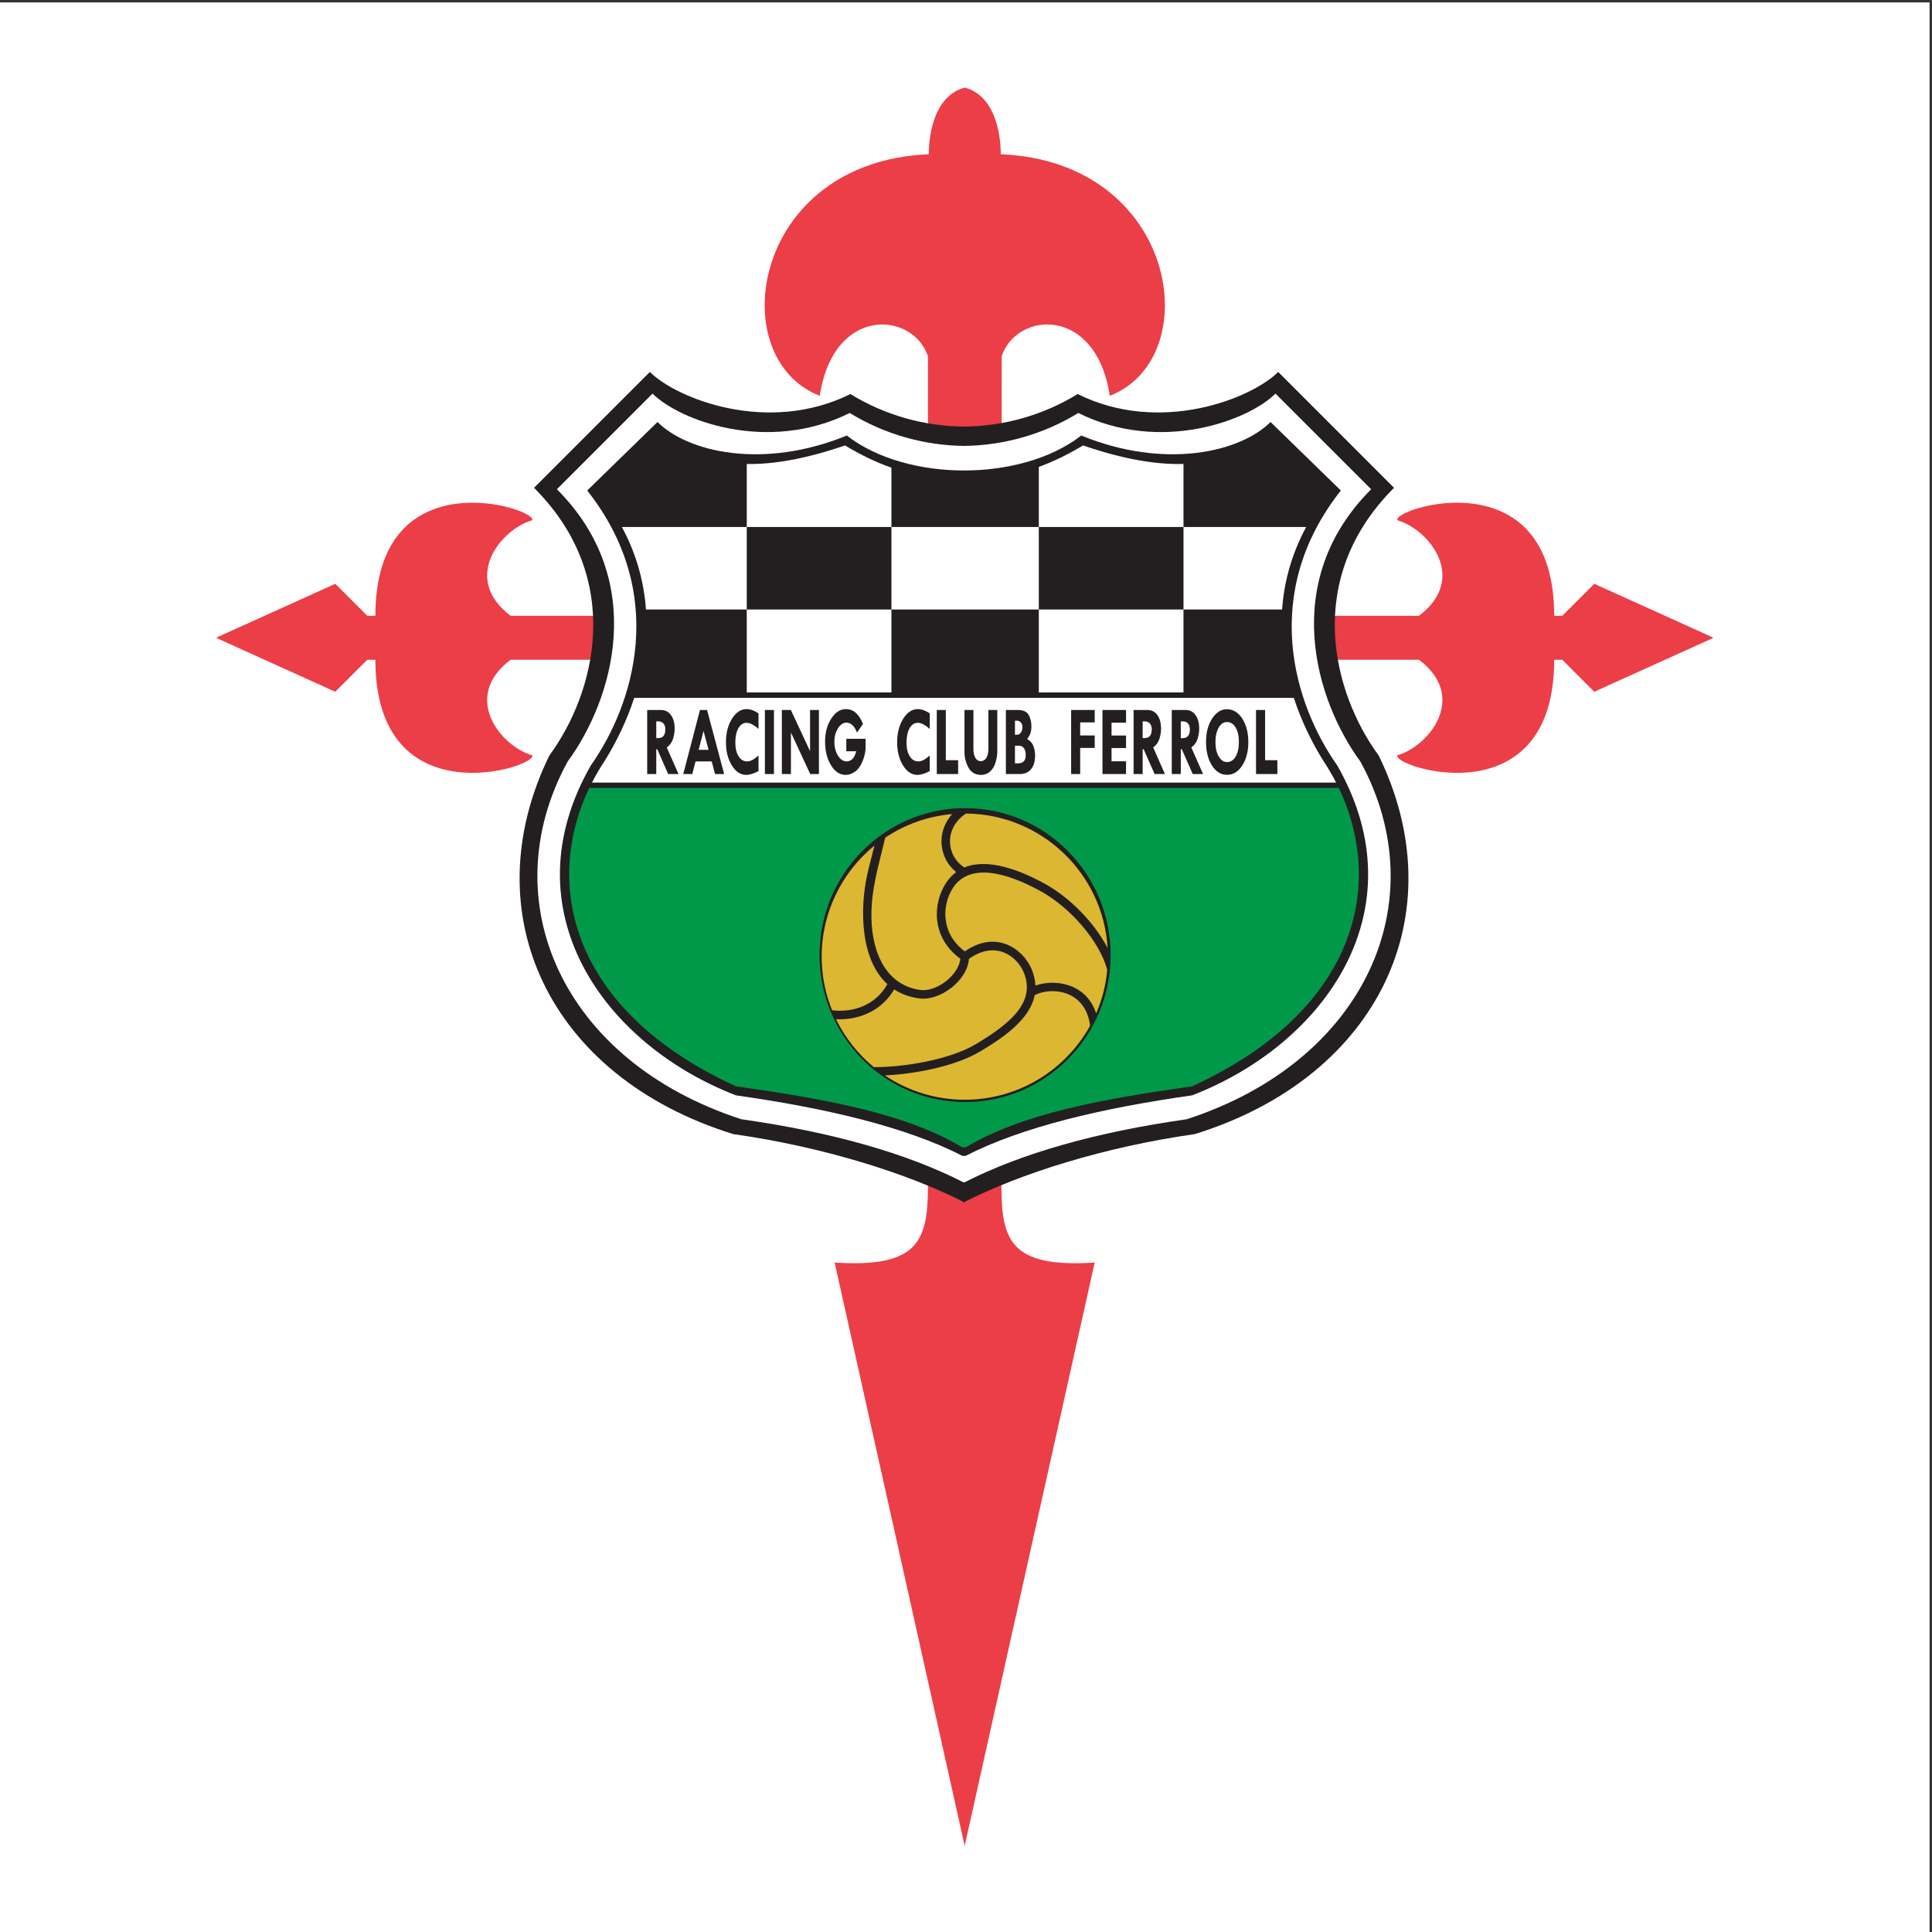<?xml version="1.0" encoding="UTF-8"?>
<svg xmlns="http://www.w3.org/2000/svg" xmlns:xlink="http://www.w3.org/1999/xlink" width="193pt" height="193pt" viewBox="0 0 193 193" version="1.1">
<rect x="0" y="0" width="193" height="193" fill="#333333" stroke="none"/>
<g id="surface1">
<path style=" stroke:none;fill-rule:evenodd;fill:rgb(100%,100%,100%);fill-opacity:1;" d="M 0 0.242 L 192.758 0.242 L 192.758 193 L 0 193 L 0 0.242 "/>
<path style=" stroke:none;fill-rule:nonzero;fill:rgb(91.8%,24.3%,27.8%);fill-opacity:1;" d="M 96.344 184.496 L 109.355 126.125 C 100.984 126.664 100.039 123.965 100.039 118.426 L 100.059 65.906 L 141.75 65.906 C 146.703 69.645 142.738 74.551 139.59 75.453 C 139.047 76.621 155.258 81.848 155.258 65.906 L 156.066 65.906 L 159.262 69.105 L 171.105 63.746 L 171.105 63.676 L 159.262 58.32 L 156.066 61.516 L 155.258 61.516 C 155.258 45.578 139.047 50.801 139.59 51.973 C 142.738 52.871 146.703 57.777 141.75 61.516 L 100.059 61.516 L 100.059 35.582 C 101.59 31.078 109.512 30.539 110.863 39.543 C 120.59 35.762 117.707 16.133 99.969 15.41 C 99.969 15.41 100.148 9.738 96.363 8.746 L 96.391 8.746 C 92.609 9.738 92.789 15.41 92.789 15.41 C 75.051 16.133 72.168 35.762 81.895 39.543 C 83.242 30.539 91.168 31.078 92.699 35.582 L 92.699 61.516 L 51.008 61.516 C 46.055 57.777 50.016 52.871 53.168 51.973 C 53.707 50.801 37.5 45.578 37.5 61.516 L 36.691 61.516 L 33.492 58.32 L 21.652 63.676 L 21.652 63.746 L 33.492 69.105 L 36.691 65.906 L 37.5 65.906 C 37.5 81.848 53.707 76.621 53.168 75.453 C 50.016 74.551 46.055 69.645 51.008 65.906 L 92.699 65.906 L 92.699 118.426 C 92.699 123.965 91.754 126.664 83.379 126.125 L 96.391 184.496 L 96.344 184.496 "/>
<path style=" stroke:none;fill-rule:nonzero;fill:rgb(13.699%,12.199%,12.5%);fill-opacity:1;" d="M 96.242 42.613 C 100.195 42.594 104.164 41.508 107.652 39.363 C 115.891 43.461 125.031 39.812 127.688 37.156 L 139.258 48.73 C 130.074 57.914 133.223 69.352 137.727 75.473 C 145.379 91.141 137.906 107.531 119.355 113.293 C 110.352 114.57 101.887 117.23 96.215 120.137 L 96.391 120.137 C 90.719 117.23 82.254 114.57 73.25 113.293 C 54.699 107.531 47.227 91.141 54.879 75.473 C 59.383 69.352 62.531 57.914 53.348 48.73 L 64.918 37.156 C 67.574 39.812 76.715 43.461 84.953 39.363 C 88.438 41.508 92.41 42.594 96.363 42.613 L 96.242 42.613 "/>
<path style=" stroke:none;fill-rule:nonzero;fill:rgb(100%,100%,100%);fill-opacity:1;" d="M 96.242 44.547 C 100.23 44.508 104.234 43.398 107.719 41.254 C 115.961 45.352 124.758 41.977 127.414 39.32 L 136.973 48.875 C 127.789 58.059 131.402 69.957 135.902 76.082 C 143.488 89.973 136.441 106 118.547 111.809 C 109.539 113.086 102.027 115.207 96.352 118.113 L 96.254 118.113 C 90.578 115.207 83.062 113.086 74.059 111.809 C 56.16 106 49.117 89.973 56.703 76.082 C 61.203 69.957 64.816 58.059 55.633 48.875 L 65.188 39.32 C 67.844 41.977 76.648 45.352 84.887 41.254 C 88.367 43.398 92.375 44.508 96.363 44.547 L 96.242 44.547 "/>
<path style=" stroke:none;fill-rule:nonzero;fill:rgb(13.699%,12.199%,12.5%);fill-opacity:1;" d="M 96.242 47 C 100.484 47.012 104.949 45.895 108.012 43.508 C 116.387 46.93 123.902 45.172 126.922 42.156 L 133.945 49 C 125.84 59.266 129.262 70.34 133.586 76.465 C 141.867 90.961 132.277 104.332 119.086 109.422 C 110.082 110.699 102.121 112.566 96.449 115.473 L 96.156 115.473 C 90.48 112.566 82.523 110.699 73.52 109.422 C 60.328 104.332 50.738 90.961 59.02 76.465 C 63.344 70.34 66.766 59.266 58.66 49 L 65.684 42.156 C 68.703 45.172 76.219 46.93 84.594 43.508 C 87.656 45.895 92.117 47.012 96.363 47 L 96.242 47 "/>
<path style=" stroke:none;fill-rule:nonzero;fill:rgb(0%,59.999%,28.999%);fill-opacity:1;" d="M 133.738 78.715 C 138.363 88.379 135.594 100.949 119.086 108.52 C 110.082 109.797 102.145 111.223 96.469 114.617 L 96.137 114.617 C 90.465 111.223 82.523 109.797 73.52 108.52 C 57.012 100.949 54.242 88.379 58.867 78.715 L 133.738 78.715 "/>
<path style=" stroke:none;fill-rule:nonzero;fill:rgb(13.699%,12.199%,12.5%);fill-opacity:1;" d="M 110.949 95.41 C 110.949 103.52 104.441 110.094 96.41 110.094 C 88.379 110.094 81.871 103.52 81.871 95.41 C 81.871 87.301 88.379 80.727 96.41 80.727 C 104.441 80.727 110.949 87.301 110.949 95.41 "/>
<path style=" stroke:none;fill-rule:nonzero;fill:rgb(86.299%,71.799%,19.199%);fill-opacity:1;" d="M 88.645 98.312 C 85.906 95.816 85.898 90.746 86.633 87.375 C 86.836 86.438 87.098 85.52 87.359 84.469 C 84.141 87.09 82.082 91.086 82.082 95.566 C 82.082 97.461 82.449 99.27 83.121 100.922 C 83.363 100.957 83.609 100.973 83.863 100.973 C 85.98 100.973 87.707 99.996 88.645 98.312 "/>
<path style=" stroke:none;fill-rule:nonzero;fill:rgb(86.299%,71.799%,19.199%);fill-opacity:1;" d="M 103.363 99.406 C 102.895 101.801 100.332 103.598 97.918 105.035 C 95.43 106.52 91.418 107.289 88.398 107.43 C 90.676 108.965 93.422 109.859 96.375 109.859 C 101.766 109.859 106.461 106.875 108.895 102.469 C 108.469 98.941 105.117 98.527 103.363 99.406 "/>
<path style=" stroke:none;fill-rule:nonzero;fill:rgb(86.299%,71.799%,19.199%);fill-opacity:1;" d="M 87.289 106.602 C 90.273 106.621 94.855 105.871 97.48 104.309 C 100.879 102.281 103.516 100.117 102.262 97.121 C 101.629 95.605 99.523 93.855 96.793 95.789 C 96.617 98.023 93.855 99.996 91.871 99.742 C 90.867 99.613 90.027 99.297 89.324 98.84 C 88.211 100.742 86.215 101.824 83.863 101.824 C 83.746 101.824 83.633 101.82 83.516 101.816 C 84.418 103.668 85.711 105.301 87.289 106.602 "/>
<path style=" stroke:none;fill-rule:nonzero;fill:rgb(86.299%,71.799%,19.199%);fill-opacity:1;" d="M 96.34 86.656 C 98.703 85.676 101.98 86.949 104.477 88.344 C 106.836 89.66 109.297 92.121 110.645 94.699 C 110.199 87.246 104.047 81.336 96.496 81.27 C 94.242 82.75 94.551 85.543 96.34 86.656 "/>
<path style=" stroke:none;fill-rule:nonzero;fill:rgb(86.299%,71.799%,19.199%);fill-opacity:1;" d="M 95.938 95.777 C 93.012 93.641 93.191 90.281 94.453 88.285 C 94.762 87.797 95.121 87.414 95.52 87.117 C 93.816 85.762 93.477 83.125 95.125 81.324 C 92.66 81.539 90.375 82.375 88.43 83.68 C 87.805 86.363 87.012 88.816 87.051 91.621 C 87.105 95.398 88.668 98.477 91.98 98.898 C 93.527 99.098 95.758 97.453 95.938 95.777 "/>
<path style=" stroke:none;fill-rule:nonzero;fill:rgb(86.299%,71.799%,19.199%);fill-opacity:1;" d="M 110.609 96.879 C 109.797 93.922 106.863 90.652 104.062 89.086 C 100.609 87.16 96.832 86.109 95.168 88.742 C 94.105 90.434 93.957 93.223 96.375 95.039 C 99.66 92.77 102.289 94.977 103.047 96.793 C 103.289 97.375 103.414 97.93 103.434 98.453 C 105.375 97.773 108.527 98.211 109.5 101.238 C 110.09 99.883 110.473 98.414 110.609 96.879 "/>
<path style=" stroke:none;fill-rule:nonzero;fill:rgb(100%,100%,100%);fill-opacity:1;" d="M 59.137 78.176 C 59.531 77.402 59.973 76.652 60.461 75.922 C 61.574 74.117 62.605 72.012 63.359 69.711 L 129.246 69.711 C 130 72.016 131.031 74.117 132.145 75.922 C 132.633 76.652 133.074 77.402 133.473 78.176 L 59.137 78.176 "/>
<path style=" stroke:none;fill-rule:nonzero;fill:rgb(13.699%,12.199%,12.5%);fill-opacity:1;" d="M 63.527 69.172 C 65.344 63.191 65.219 55.961 59.832 49.18 L 65.684 43.324 C 69.918 46.477 75.23 47.648 84.414 44.496 C 88.422 46.93 92.34 47.984 96.324 47.918 L 96.281 47.918 C 100.266 47.984 104.184 46.93 108.191 44.496 C 117.375 47.648 122.688 46.477 126.922 43.324 L 132.773 49.18 C 127.387 55.961 127.262 63.191 129.078 69.172 L 63.527 69.172 "/>
<path style=" stroke:none;fill-rule:nonzero;fill:rgb(13.699%,12.199%,12.5%);fill-opacity:1;" d="M 64.652 70.926 L 66.031 70.926 C 66.453 70.926 66.785 71.094 67.027 71.434 C 67.273 71.77 67.395 72.227 67.395 72.801 C 67.395 73.129 67.34 73.473 67.227 73.824 C 67.113 74.18 66.906 74.457 66.605 74.66 L 67.781 77.324 L 66.746 77.324 L 65.66 74.848 L 65.559 74.848 L 65.559 77.324 L 64.652 77.324 Z M 65.559 72.062 L 65.559 73.734 L 65.754 73.734 C 66.227 73.734 66.461 73.441 66.461 72.852 C 66.461 72.609 66.402 72.418 66.277 72.273 C 66.156 72.133 65.984 72.062 65.766 72.062 L 65.559 72.062 "/>
<path style=" stroke:none;fill-rule:nonzero;fill:rgb(13.699%,12.199%,12.5%);fill-opacity:1;" d="M 69.926 70.926 L 70.633 70.926 L 72.34 77.324 L 71.43 77.324 L 71.094 76.062 L 69.484 76.062 L 69.156 77.324 L 68.254 77.324 Z M 70.281 73.023 L 69.789 74.906 L 70.785 74.906 Z M 70.281 73.023 "/>
<path style=" stroke:none;fill-rule:nonzero;fill:rgb(13.699%,12.199%,12.5%);fill-opacity:1;" d="M 75.773 71.262 L 75.773 72.82 C 75.32 72.41 74.922 72.207 74.582 72.207 C 74.242 72.207 73.969 72.387 73.766 72.742 C 73.559 73.102 73.457 73.578 73.457 74.184 C 73.457 74.754 73.566 75.211 73.781 75.551 C 73.996 75.895 74.281 76.062 74.645 76.062 C 74.957 76.062 75.336 75.867 75.773 75.473 L 75.773 77.031 C 75.281 77.285 74.871 77.41 74.543 77.41 C 73.98 77.41 73.504 77.098 73.109 76.465 C 72.715 75.832 72.52 75.062 72.52 74.152 C 72.52 73.227 72.719 72.441 73.121 71.801 C 73.52 71.16 74.008 70.836 74.582 70.836 C 74.953 70.836 75.352 70.98 75.773 71.262 "/>
<path style=" stroke:none;fill-rule:nonzero;fill:rgb(13.699%,12.199%,12.5%);fill-opacity:1;" d="M 76.41 70.926 L 77.316 70.926 L 77.316 77.324 L 76.41 77.324 L 76.41 70.926 "/>
<path style=" stroke:none;fill-rule:nonzero;fill:rgb(13.699%,12.199%,12.5%);fill-opacity:1;" d="M 80.922 70.926 L 81.809 70.926 L 81.809 77.324 L 80.938 77.324 L 79.012 73.176 L 79.012 77.324 L 78.105 77.324 L 78.105 70.926 L 79.004 70.926 L 80.922 75.039 L 80.922 70.926 "/>
<path style=" stroke:none;fill-rule:nonzero;fill:rgb(13.699%,12.199%,12.5%);fill-opacity:1;" d="M 86.211 72.32 L 85.609 73.176 C 85.484 72.844 85.328 72.598 85.145 72.434 C 84.961 72.27 84.766 72.188 84.566 72.188 C 84.238 72.188 83.957 72.375 83.715 72.754 C 83.473 73.133 83.352 73.582 83.352 74.098 C 83.352 74.645 83.473 75.109 83.715 75.492 C 83.957 75.871 84.246 76.062 84.586 76.062 C 84.773 76.062 84.949 75.992 85.121 75.852 C 85.293 75.707 85.43 75.441 85.535 75.051 L 84.543 75.051 L 84.543 73.801 L 86.473 73.801 L 86.473 74.629 C 86.473 75.055 86.379 75.512 86.184 76.004 C 85.996 76.488 85.742 76.848 85.43 77.074 C 85.117 77.301 84.801 77.41 84.48 77.41 C 83.902 77.41 83.414 77.094 83.02 76.453 C 82.621 75.812 82.422 75.02 82.422 74.078 C 82.422 73.184 82.625 72.422 83.035 71.789 C 83.445 71.152 83.938 70.836 84.512 70.836 C 85.25 70.836 85.812 71.332 86.211 72.32 "/>
<path style=" stroke:none;fill-rule:nonzero;fill:rgb(13.699%,12.199%,12.5%);fill-opacity:1;" d="M 92.879 71.262 L 92.879 72.82 C 92.422 72.41 92.027 72.207 91.684 72.207 C 91.344 72.207 91.07 72.387 90.867 72.742 C 90.664 73.102 90.559 73.578 90.559 74.184 C 90.559 74.754 90.668 75.211 90.883 75.551 C 91.098 75.895 91.387 76.062 91.746 76.062 C 92.062 76.062 92.438 75.867 92.879 75.473 L 92.879 77.031 C 92.387 77.285 91.977 77.41 91.648 77.41 C 91.086 77.41 90.605 77.098 90.211 76.465 C 89.82 75.832 89.621 75.062 89.621 74.152 C 89.621 73.227 89.824 72.441 90.223 71.801 C 90.625 71.16 91.113 70.836 91.688 70.836 C 92.055 70.836 92.453 70.98 92.879 71.262 "/>
<path style=" stroke:none;fill-rule:nonzero;fill:rgb(13.699%,12.199%,12.5%);fill-opacity:1;" d="M 93.582 70.926 L 94.484 70.926 L 94.484 75.941 L 95.715 75.941 L 95.715 77.324 L 93.582 77.324 L 93.582 70.926 "/>
<path style=" stroke:none;fill-rule:nonzero;fill:rgb(13.699%,12.199%,12.5%);fill-opacity:1;" d="M 96.348 70.926 L 97.242 70.926 L 97.242 74.836 C 97.242 75.199 97.309 75.488 97.438 75.711 C 97.57 75.93 97.746 76.039 97.961 76.039 C 98.207 76.039 98.398 75.93 98.535 75.707 C 98.672 75.484 98.738 75.172 98.738 74.766 L 98.738 70.926 L 99.625 70.926 L 99.625 75.066 C 99.625 75.434 99.562 75.809 99.441 76.199 C 99.316 76.594 99.125 76.891 98.871 77.102 C 98.613 77.309 98.328 77.41 98.012 77.41 C 97.434 77.41 97.016 77.168 96.746 76.68 C 96.48 76.188 96.348 75.676 96.348 75.137 L 96.348 70.926 "/>
<path style=" stroke:none;fill-rule:nonzero;fill:rgb(13.699%,12.199%,12.5%);fill-opacity:1;" d="M 100.484 70.926 L 101.707 70.926 C 102.219 70.926 102.57 71.09 102.758 71.414 C 102.941 71.738 103.035 72.117 103.035 72.555 C 103.035 72.828 103.004 73.062 102.934 73.254 C 102.867 73.441 102.758 73.637 102.605 73.828 C 102.895 73.98 103.102 74.207 103.223 74.504 C 103.34 74.801 103.402 75.117 103.402 75.457 C 103.402 76.047 103.27 76.504 103.004 76.832 C 102.742 77.16 102.367 77.324 101.891 77.324 L 100.484 77.324 Z M 101.391 71.996 L 101.391 73.398 L 101.598 73.398 C 101.75 73.398 101.879 73.324 101.98 73.18 C 102.086 73.027 102.141 72.848 102.141 72.629 C 102.141 72.449 102.09 72.301 101.984 72.18 C 101.883 72.059 101.758 71.996 101.602 71.996 Z M 101.391 74.492 L 101.391 76.254 L 101.715 76.254 C 102.215 76.254 102.465 75.977 102.465 75.426 C 102.465 75.125 102.402 74.895 102.281 74.734 C 102.16 74.574 101.984 74.492 101.762 74.492 L 101.391 74.492 "/>
<path style=" stroke:none;fill-rule:nonzero;fill:rgb(13.699%,12.199%,12.5%);fill-opacity:1;" d="M 107.004 70.926 L 109.359 70.926 L 109.359 72.164 L 107.906 72.164 L 107.906 73.469 L 109.359 73.469 L 109.359 74.715 L 107.906 74.715 L 107.906 77.324 L 107.004 77.324 L 107.004 70.926 "/>
<path style=" stroke:none;fill-rule:nonzero;fill:rgb(13.699%,12.199%,12.5%);fill-opacity:1;" d="M 110.133 70.926 L 112.488 70.926 L 112.488 72.195 L 111.039 72.195 L 111.039 73.477 L 112.488 73.477 L 112.488 74.727 L 111.039 74.727 L 111.039 76.051 L 112.488 76.051 L 112.488 77.324 L 110.133 77.324 L 110.133 70.926 "/>
<path style=" stroke:none;fill-rule:nonzero;fill:rgb(13.699%,12.199%,12.5%);fill-opacity:1;" d="M 113.242 70.926 L 114.625 70.926 C 115.043 70.926 115.375 71.094 115.621 71.434 C 115.863 71.77 115.984 72.227 115.984 72.801 C 115.984 73.129 115.93 73.473 115.816 73.824 C 115.703 74.18 115.496 74.457 115.199 74.66 L 116.371 77.324 L 115.34 77.324 L 114.25 74.848 L 114.148 74.848 L 114.148 77.324 L 113.242 77.324 Z M 114.148 72.062 L 114.148 73.734 L 114.344 73.734 C 114.816 73.734 115.055 73.441 115.055 72.852 C 115.055 72.609 114.992 72.418 114.867 72.273 C 114.746 72.133 114.574 72.062 114.355 72.062 L 114.148 72.062 "/>
<path style=" stroke:none;fill-rule:nonzero;fill:rgb(13.699%,12.199%,12.5%);fill-opacity:1;" d="M 117.055 70.926 L 118.434 70.926 C 118.855 70.926 119.184 71.094 119.43 71.434 C 119.672 71.77 119.797 72.227 119.797 72.801 C 119.797 73.129 119.738 73.473 119.629 73.824 C 119.516 74.18 119.309 74.457 119.008 74.66 L 120.18 77.324 L 119.148 77.324 L 118.059 74.848 L 117.957 74.848 L 117.957 77.324 L 117.055 77.324 Z M 117.957 72.062 L 117.957 73.734 L 118.152 73.734 C 118.629 73.734 118.863 73.441 118.863 72.852 C 118.863 72.609 118.801 72.418 118.68 72.273 C 118.555 72.133 118.387 72.062 118.168 72.062 L 117.957 72.062 "/>
<path style=" stroke:none;fill-rule:nonzero;fill:rgb(13.699%,12.199%,12.5%);fill-opacity:1;" d="M 120.48 74.117 C 120.48 73.172 120.684 72.391 121.094 71.773 C 121.504 71.156 121.988 70.848 122.551 70.848 C 123.172 70.848 123.688 71.16 124.094 71.777 C 124.496 72.398 124.703 73.18 124.703 74.129 C 124.703 75.066 124.5 75.848 124.098 76.469 C 123.695 77.09 123.191 77.402 122.578 77.402 C 121.969 77.402 121.469 77.094 121.07 76.473 C 120.676 75.855 120.48 75.07 120.48 74.117 Z M 122.594 72.129 C 122.242 72.121 121.961 72.305 121.742 72.688 C 121.527 73.066 121.418 73.555 121.418 74.156 C 121.418 74.727 121.527 75.195 121.75 75.57 C 121.969 75.945 122.246 76.129 122.582 76.129 C 122.934 76.129 123.219 75.945 123.438 75.578 C 123.652 75.211 123.762 74.723 123.762 74.117 C 123.762 73.523 123.656 73.047 123.441 72.688 C 123.23 72.324 122.949 72.141 122.594 72.129 "/>
<path style=" stroke:none;fill-rule:nonzero;fill:rgb(13.699%,12.199%,12.5%);fill-opacity:1;" d="M 125.473 70.926 L 126.379 70.926 L 126.379 75.941 L 127.605 75.941 L 127.605 77.324 L 125.473 77.324 L 125.473 70.926 "/>
<path style=" stroke:none;fill-rule:nonzero;fill:rgb(100%,100%,100%);fill-opacity:1;" d="M 89.051 52.645 L 103.773 52.645 L 103.773 60.887 L 89.051 60.887 L 89.051 52.645 "/>
<path style=" stroke:none;fill-rule:nonzero;fill:rgb(100%,100%,100%);fill-opacity:1;" d="M 118.227 52.645 L 103.773 52.645 L 103.773 46.645 C 105.238 46.105 106.711 45.395 108.191 44.496 C 112.195 45.871 115.465 46.422 118.227 46.348 L 118.227 52.645 "/>
<path style=" stroke:none;fill-rule:nonzero;fill:rgb(100%,100%,100%);fill-opacity:1;" d="M 89.051 52.645 L 74.598 52.645 L 74.598 46.352 C 77.316 46.395 80.516 45.836 84.414 44.496 C 85.969 45.441 87.512 46.176 89.051 46.723 L 89.051 52.645 "/>
<path style=" stroke:none;fill-rule:nonzero;fill:rgb(100%,100%,100%);fill-opacity:1;" d="M 74.598 60.887 L 89.051 60.887 L 89.051 69.172 L 74.598 69.172 L 74.598 60.887 "/>
<path style=" stroke:none;fill-rule:nonzero;fill:rgb(100%,100%,100%);fill-opacity:1;" d="M 103.773 60.887 L 118.227 60.887 L 118.227 69.172 L 103.773 69.172 L 103.773 60.887 "/>
<path style=" stroke:none;fill-rule:nonzero;fill:rgb(100%,100%,100%);fill-opacity:1;" d="M 74.598 60.887 L 74.598 52.645 L 62.125 52.645 C 63.609 55.402 64.34 58.188 64.527 60.887 L 74.598 60.887 "/>
<path style=" stroke:none;fill-rule:nonzero;fill:rgb(100%,100%,100%);fill-opacity:1;" d="M 118.227 60.887 L 118.227 52.645 L 130.48 52.645 C 128.996 55.402 128.266 58.188 128.078 60.887 L 118.227 60.887 "/>
</g>
</svg>
